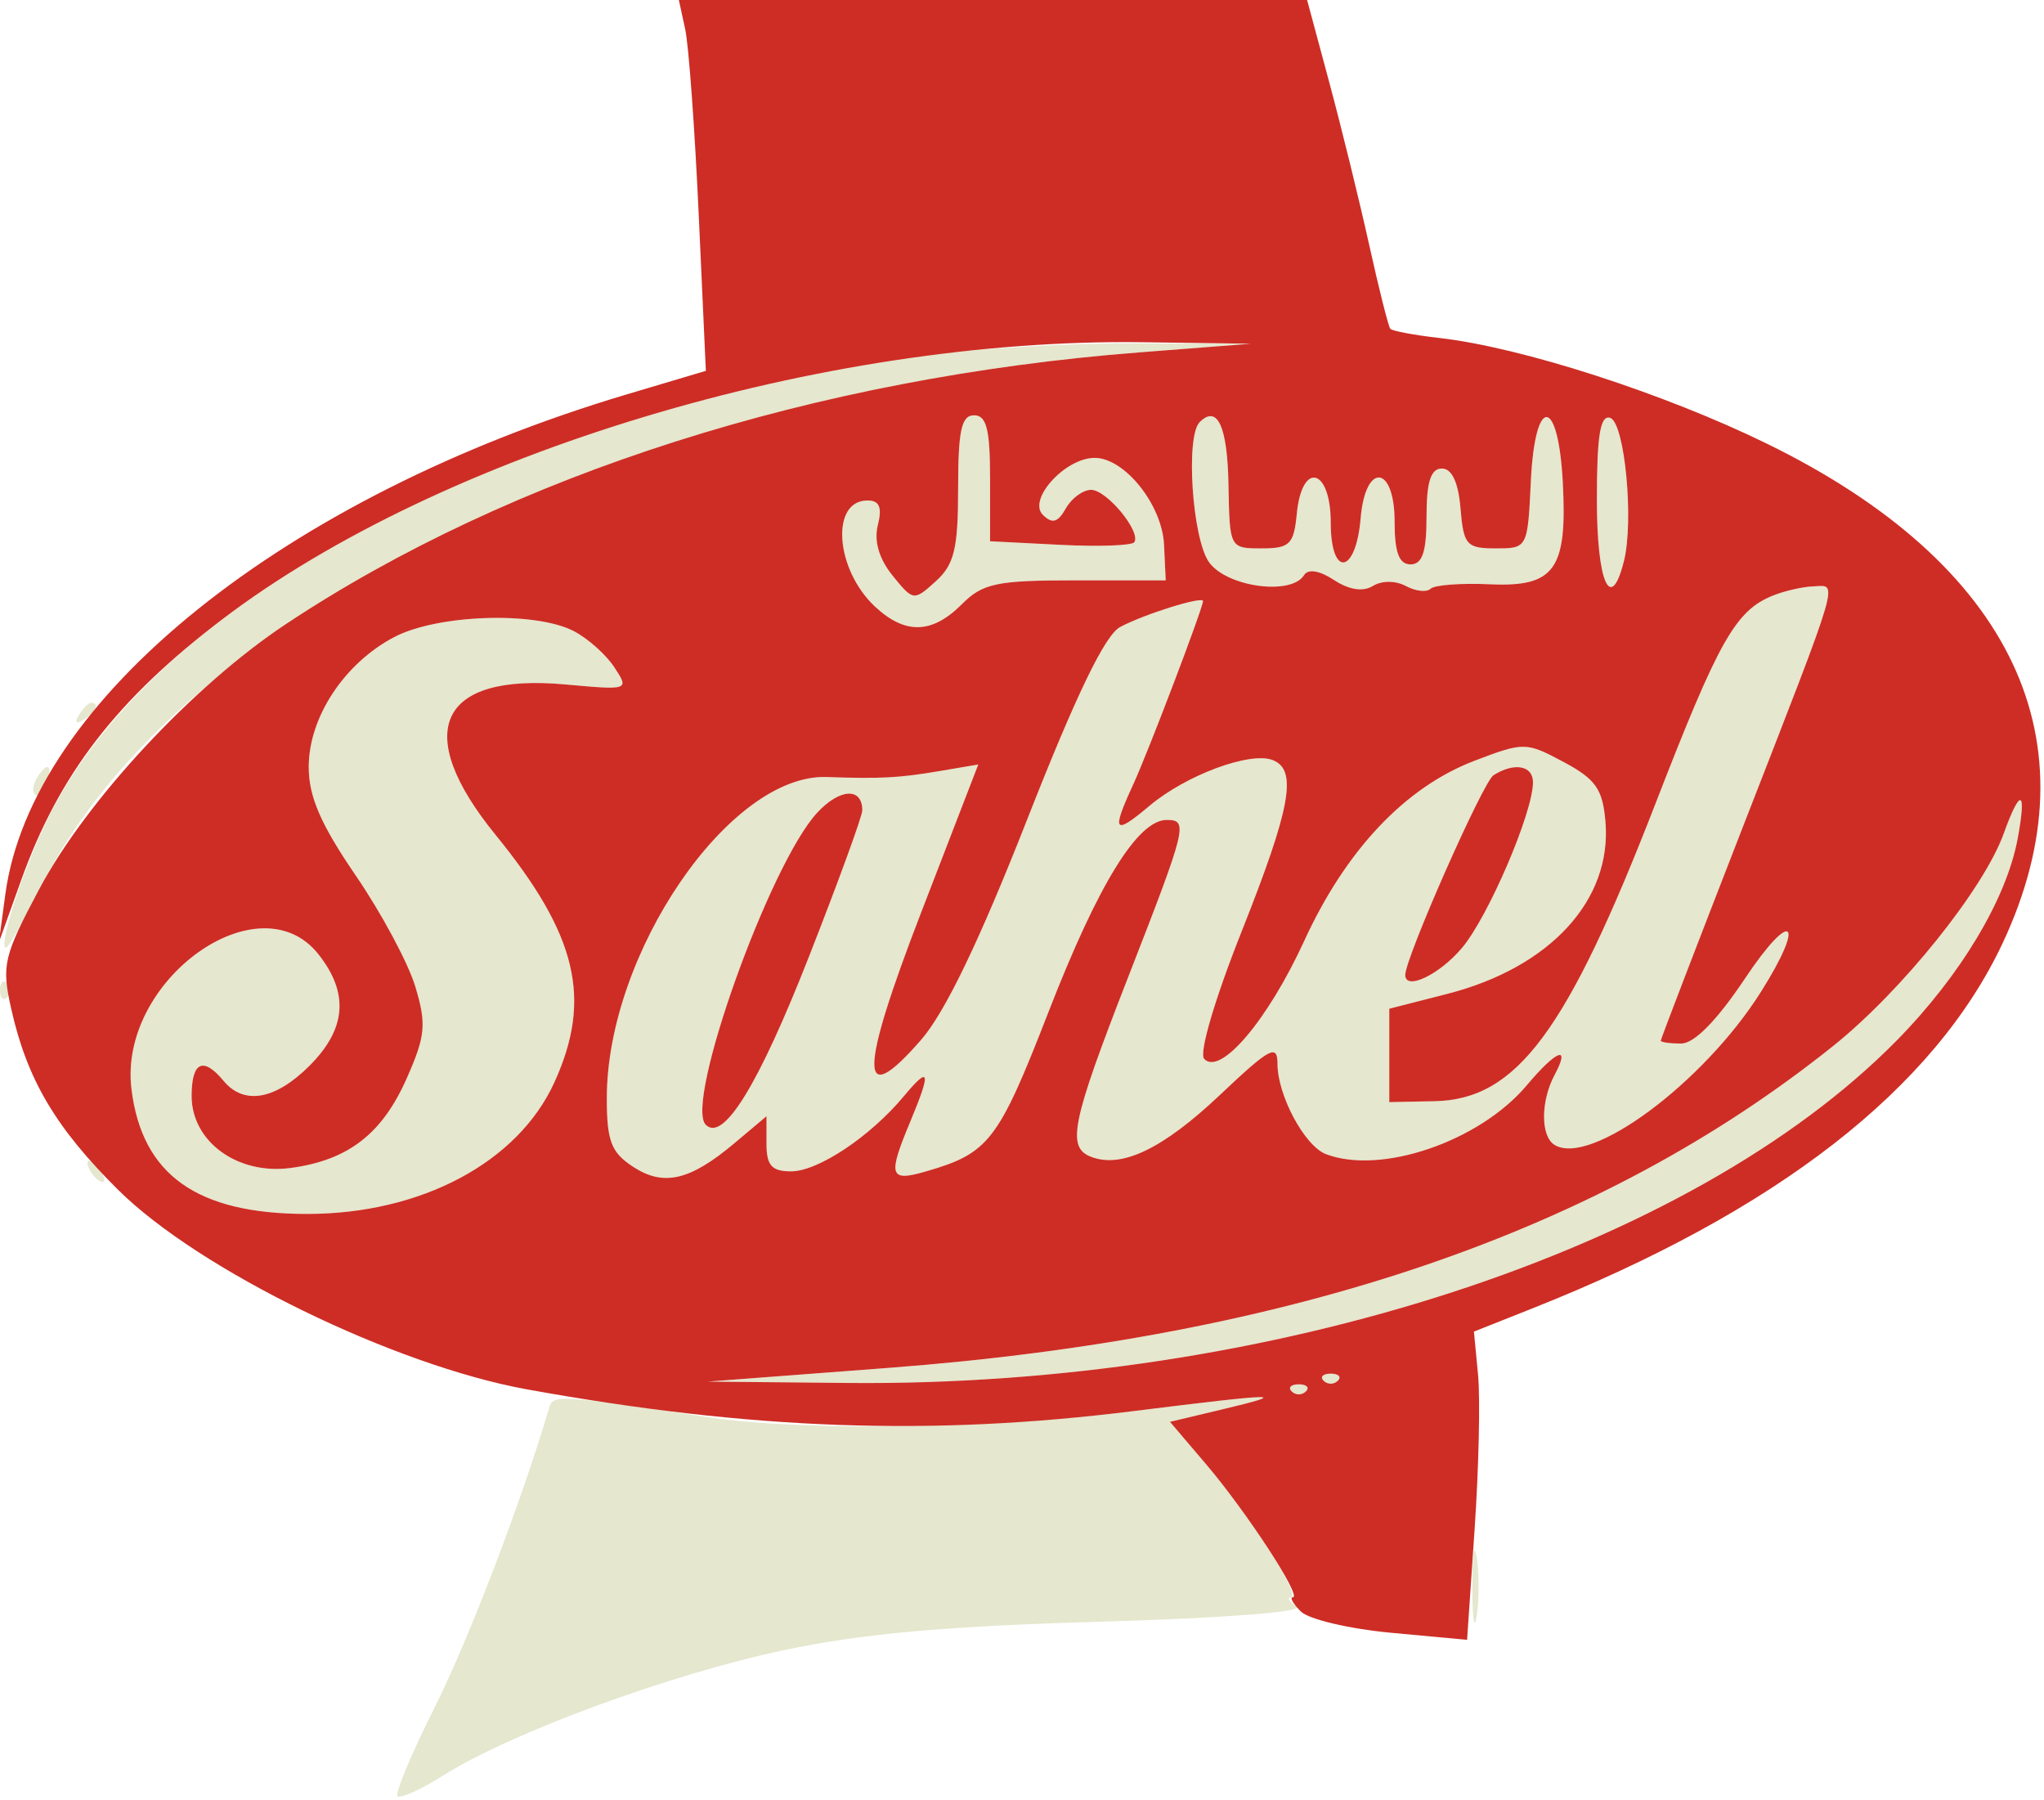 <svg xmlns="http://www.w3.org/2000/svg" width="192" height="169" viewBox="0 0 192 169" version="1.1"><path d="M 86 33.493 C 46.569 39.401, 14.723 56.308, 4.568 76.725 C 2.241 81.401, -0.236 89, 0.566 89 C 0.789 89, 2.332 86.303, 3.996 83.007 C 16.963 57.321, 59.318 36.796, 107 33.094 L 117.500 32.278 106 32.249 C 99.675 32.232, 90.675 32.792, 86 33.493 M 90 45.845 C 90 51.524, 89.643 53.013, 87.905 54.586 C 85.839 56.456, 85.782 56.449, 83.843 54.055 C 82.570 52.482, 82.081 50.812, 82.458 49.313 C 82.877 47.641, 82.609 47, 81.488 47 C 77.989 47, 78.452 53.480, 82.201 56.972 C 85.029 59.607, 87.553 59.538, 90.339 56.750 C 92.316 54.771, 93.607 54.500, 101.044 54.500 L 109.500 54.500 109.343 51.164 C 109.167 47.412, 105.644 43, 102.826 43 C 100.061 43, 96.507 46.910, 97.962 48.350 C 98.840 49.218, 99.367 49.071, 100.112 47.750 C 100.655 46.788, 101.727 46, 102.493 46 C 103.954 46, 107.178 49.899, 106.556 50.913 C 106.358 51.236, 103.227 51.349, 99.598 51.165 L 93 50.829 93 44.915 C 93 40.324, 92.664 39, 91.500 39 C 90.313 39, 90 40.427, 90 45.845 M 112.688 39.646 C 111.355 40.978, 111.988 50.538, 113.557 52.777 C 115.197 55.119, 121.289 55.960, 122.493 54.011 C 122.873 53.397, 123.941 53.570, 125.312 54.469 C 126.723 55.394, 128.037 55.595, 128.956 55.027 C 129.794 54.509, 131.089 54.512, 132.065 55.035 C 132.984 55.527, 134.026 55.640, 134.380 55.287 C 134.734 54.933, 137.241 54.745, 139.951 54.869 C 146.042 55.146, 147.233 53.483, 146.799 45.303 C 146.369 37.187, 144.183 37.099, 143.799 45.183 C 143.501 51.469, 143.485 51.500, 140.500 51.500 C 137.755 51.500, 137.474 51.181, 137.190 47.750 C 136.987 45.297, 136.381 44, 135.440 44 C 134.400 44, 134 45.251, 134 48.500 C 134 51.833, 133.611 53, 132.500 53 C 131.417 53, 131 51.889, 131 49 C 131 43.653, 128.258 43.372, 127.810 48.673 C 127.365 53.948, 125 54.294, 125 49.083 C 125 43.963, 122.295 43.255, 121.813 48.250 C 121.536 51.125, 121.154 51.500, 118.500 51.500 C 115.514 51.500, 115.500 51.471, 115.396 45.549 C 115.299 40.030, 114.357 37.976, 112.688 39.646 M 150 46.917 C 150 54.694, 151.298 57.647, 152.540 52.697 C 153.497 48.883, 152.616 39.695, 151.250 39.245 C 150.319 38.938, 150 40.897, 150 46.917 M 166.500 55.945 C 163.008 57.375, 161.449 60.145, 155.493 75.500 C 147.196 96.894, 142.472 103.255, 134.762 103.413 L 130.500 103.500 130.500 99.114 L 130.500 94.728 135.944 93.335 C 145.592 90.866, 151.418 84.538, 150.807 77.190 C 150.551 74.112, 149.900 73.179, 146.883 71.563 C 143.356 69.675, 143.147 69.672, 138.499 71.447 C 131.997 73.930, 126.428 79.821, 122.513 88.355 C 119.092 95.813, 114.624 101.079, 113.110 99.437 C 112.613 98.897, 114.101 93.835, 116.619 87.500 C 121.258 75.833, 121.901 72.283, 119.541 71.377 C 117.410 70.560, 111.400 72.793, 107.975 75.675 C 104.622 78.496, 104.372 78.164, 106.453 73.651 C 107.850 70.624, 113 57.092, 113 56.451 C 113 55.950, 107.466 57.680, 105.215 58.885 C 103.797 59.644, 101.072 65.284, 96.507 76.907 C 92.023 88.325, 88.775 95.072, 86.516 97.662 C 80.655 104.381, 80.663 100.867, 86.542 85.647 L 91.892 71.794 88.196 72.420 C 84.434 73.056, 82.720 73.146, 77.646 72.971 C 68.539 72.656, 57 89.515, 57 103.136 C 57 107.146, 57.411 108.223, 59.451 109.560 C 62.334 111.449, 64.806 110.875, 69.005 107.342 L 72 104.822 72 107.411 C 72 109.448, 72.492 110, 74.306 110 C 76.844 110, 81.743 106.737, 84.901 102.942 C 87.348 100.002, 87.492 100.579, 85.500 105.346 C 83.385 110.407, 83.554 110.988, 86.861 110.040 C 92.909 108.305, 93.744 107.225, 98.512 94.969 C 103.162 83.017, 106.871 77, 109.589 77 C 111.641 77, 111.490 77.618, 106.002 91.687 C 100.639 105.435, 100.163 107.742, 102.502 108.639 C 105.376 109.742, 109.251 107.876, 114.609 102.809 C 119.277 98.393, 120 98.004, 120 99.905 C 120 102.861, 122.549 107.613, 124.545 108.379 C 129.714 110.362, 138.978 107.192, 143.412 101.922 C 146.221 98.584, 147.564 98.078, 146.035 100.934 C 144.713 103.405, 144.705 106.700, 146.020 107.512 C 149.374 109.585, 160.001 101.711, 165.407 93.148 C 169.669 86.395, 168.337 85.267, 163.917 91.886 C 161.286 95.826, 159.153 98, 157.917 98 C 156.863 98, 156 97.878, 156 97.730 C 156 97.581, 159.414 88.694, 163.586 77.980 C 173.049 53.682, 172.663 54.985, 170.367 55.063 C 169.340 55.098, 167.600 55.495, 166.500 55.945 M 36.984 59.852 C 32.306 62.338, 29 67.381, 29 72.032 C 29 74.807, 30.132 77.421, 33.405 82.201 C 35.828 85.739, 38.354 90.449, 39.018 92.667 C 40.074 96.192, 39.972 97.274, 38.207 101.265 C 35.891 106.501, 32.697 108.964, 27.288 109.685 C 22.314 110.349, 18 107.209, 18 102.927 C 18 99.707, 19.084 99.192, 21 101.500 C 22.917 103.810, 25.862 103.291, 29.077 100.077 C 32.527 96.626, 32.799 93.286, 29.927 89.635 C 24.344 82.536, 11.089 92.079, 12.351 102.288 C 13.347 110.338, 18.503 114, 28.842 114 C 39.567 114, 48.664 109.153, 52.087 101.616 C 55.643 93.785, 54.219 87.817, 46.547 78.398 C 38.648 68.701, 41.200 63.196, 53.095 64.275 C 59.094 64.819, 59.118 64.810, 57.705 62.661 C 56.923 61.472, 55.208 59.944, 53.892 59.265 C 50.242 57.380, 41.034 57.699, 36.984 59.852 M 7.405 67.155 C 6.962 67.870, 7.130 68.038, 7.845 67.595 C 8.998 66.883, 9.393 66, 8.559 66 C 8.316 66, 7.797 66.520, 7.405 67.155 M 3.459 73.067 C 3.096 73.653, 3.014 74.348, 3.276 74.610 C 3.538 74.872, 4.019 74.392, 4.345 73.543 C 5.021 71.781, 4.445 71.471, 3.459 73.067 M 140.285 72.803 C 139.302 73.427, 132 89.956, 132 91.556 C 132 93.067, 135.212 91.537, 137.333 89.016 C 139.813 86.069, 144 76.301, 144 73.462 C 144 71.880, 142.231 71.566, 140.285 72.803 M 76.754 76.328 C 72.267 81.185, 64.266 103.599, 66.294 105.628 C 67.943 107.276, 71.247 101.907, 75.953 89.929 C 78.729 82.863, 81 76.640, 81 76.100 C 81 73.916, 78.878 74.029, 76.754 76.328 M 188.207 78.304 C 186.328 83.500, 178.652 93.057, 172.218 98.210 C 150.370 115.707, 121.421 125.576, 83.500 128.454 L 66.500 129.744 79.564 129.872 C 119.349 130.261, 158.790 117.396, 178.166 97.708 C 184.167 91.610, 188.476 84.420, 189.527 78.750 C 190.386 74.117, 189.794 73.916, 188.207 78.304 M -0 93 C -0 93.733, 0.300 94.033, 0.667 93.667 C 1.033 93.300, 1.033 92.700, 0.667 92.333 C 0.300 91.967, -0 92.267, -0 93 M 8.500 110 C 8.840 110.550, 9.343 111, 9.618 111 C 9.893 111, 9.840 110.550, 9.500 110 C 9.160 109.450, 8.657 109, 8.382 109 C 8.107 109, 8.160 109.450, 8.500 110 M 124.333 129.667 C 124.700 130.033, 125.300 130.033, 125.667 129.667 C 126.033 129.300, 125.733 129, 125 129 C 124.267 129, 123.967 129.300, 124.333 129.667 M 121.333 130.667 C 121.700 131.033, 122.300 131.033, 122.667 130.667 C 123.033 130.300, 122.733 130, 122 130 C 121.267 130, 120.967 130.300, 121.333 130.667 M 51.577 132.234 C 49.015 140.937, 44.040 153.954, 40.854 160.290 C 38.665 164.644, 37.085 168.418, 37.342 168.676 C 37.600 168.933, 39.541 168.054, 41.656 166.720 C 47.972 162.738, 62.835 157.264, 73.500 154.993 C 80.896 153.418, 88.664 152.715, 103.334 152.293 C 114.762 151.964, 122.603 151.364, 121.834 150.876 C 121.100 150.411, 120.843 150.024, 121.263 150.015 C 122.298 149.995, 117.467 142.413, 113.295 137.511 L 109.900 133.523 114.700 132.380 C 121.405 130.784, 120.208 130.803, 106.538 132.508 C 93.107 134.183, 75.516 134.437, 66.500 133.086 C 52.343 130.964, 51.957 130.942, 51.577 132.234 M 138.300 149 C 138.300 152.025, 138.487 153.262, 138.716 151.750 C 138.945 150.238, 138.945 147.762, 138.716 146.250 C 138.487 144.738, 138.300 145.975, 138.300 149" stroke="none" fill="#e5e7ce" fill-rule="evenodd"/><path d="M 64.364 2.750 C 64.693 4.263, 65.264 12.098, 65.633 20.162 L 66.304 34.825 58.902 37.028 C 26.697 46.615, 2.956 65.709, 0.498 84 L -0.107 88.500 1.996 82.640 C 5.563 72.698, 10.963 65.701, 20.898 58.148 C 41.447 42.525, 77.323 31.729, 107.322 32.139 L 117.500 32.278 107 33.094 C 76.595 35.455, 48.107 44.521, 26.881 58.592 C 18.126 64.396, 8.116 75.150, 3.662 83.539 C 0.325 89.822, 0.135 90.640, 1.055 94.744 C 2.541 101.376, 5.232 105.926, 11.119 111.759 C 18.717 119.287, 37.035 128.219, 49.500 130.474 C 70.565 134.283, 87.471 134.886, 106.538 132.508 C 120.208 130.803, 121.405 130.784, 114.700 132.380 L 109.900 133.523 113.295 137.511 C 117.113 141.997, 122.333 150, 121.441 150 C 121.120 150, 121.458 150.600, 122.192 151.334 C 122.925 152.068, 126.739 152.967, 130.667 153.332 L 137.808 153.996 138.517 143.586 C 138.908 137.861, 139.052 131.348, 138.839 129.113 L 138.452 125.049 143.976 122.857 C 166.903 113.760, 181.718 102.238, 188.144 88.507 C 196.960 69.666, 189.064 52.966, 166 41.678 C 156.316 36.938, 142.928 32.617, 135.210 31.740 C 132.850 31.472, 130.774 31.084, 130.597 30.877 C 130.419 30.669, 129.526 27.125, 128.613 23 C 127.700 18.875, 126.014 12.013, 124.867 7.750 L 122.781 0 93.274 0 L 63.767 0 64.364 2.750 M 90 45.845 C 90 51.524, 89.643 53.013, 87.905 54.586 C 85.839 56.456, 85.782 56.449, 83.843 54.055 C 82.570 52.482, 82.081 50.812, 82.458 49.313 C 82.877 47.641, 82.609 47, 81.488 47 C 77.989 47, 78.452 53.480, 82.201 56.972 C 85.029 59.607, 87.553 59.538, 90.339 56.750 C 92.316 54.771, 93.607 54.500, 101.044 54.500 L 109.500 54.500 109.343 51.164 C 109.167 47.412, 105.644 43, 102.826 43 C 100.061 43, 96.507 46.910, 97.962 48.350 C 98.840 49.218, 99.367 49.071, 100.112 47.750 C 100.655 46.788, 101.727 46, 102.493 46 C 103.954 46, 107.178 49.899, 106.556 50.913 C 106.358 51.236, 103.227 51.349, 99.598 51.165 L 93 50.829 93 44.915 C 93 40.324, 92.664 39, 91.500 39 C 90.313 39, 90 40.427, 90 45.845 M 112.688 39.646 C 111.355 40.978, 111.988 50.538, 113.557 52.777 C 115.197 55.119, 121.289 55.960, 122.493 54.011 C 122.873 53.397, 123.941 53.570, 125.312 54.469 C 126.723 55.394, 128.037 55.595, 128.956 55.027 C 129.794 54.509, 131.089 54.512, 132.065 55.035 C 132.984 55.527, 134.026 55.640, 134.380 55.287 C 134.734 54.933, 137.241 54.745, 139.951 54.869 C 146.042 55.146, 147.233 53.483, 146.799 45.303 C 146.369 37.187, 144.183 37.099, 143.799 45.183 C 143.501 51.469, 143.485 51.500, 140.500 51.500 C 137.755 51.500, 137.474 51.181, 137.190 47.750 C 136.987 45.297, 136.381 44, 135.440 44 C 134.400 44, 134 45.251, 134 48.500 C 134 51.833, 133.611 53, 132.500 53 C 131.417 53, 131 51.889, 131 49 C 131 43.653, 128.258 43.372, 127.810 48.673 C 127.365 53.948, 125 54.294, 125 49.083 C 125 43.963, 122.295 43.255, 121.813 48.250 C 121.536 51.125, 121.154 51.500, 118.500 51.500 C 115.514 51.500, 115.500 51.471, 115.396 45.549 C 115.299 40.030, 114.357 37.976, 112.688 39.646 M 150 46.917 C 150 54.694, 151.298 57.647, 152.540 52.697 C 153.497 48.883, 152.616 39.695, 151.250 39.245 C 150.319 38.938, 150 40.897, 150 46.917 M 166.500 55.945 C 163.008 57.375, 161.449 60.145, 155.493 75.500 C 147.196 96.894, 142.472 103.255, 134.762 103.413 L 130.500 103.500 130.500 99.114 L 130.500 94.728 135.944 93.335 C 145.592 90.866, 151.418 84.538, 150.807 77.190 C 150.551 74.112, 149.900 73.179, 146.883 71.563 C 143.356 69.675, 143.147 69.672, 138.499 71.447 C 131.997 73.930, 126.428 79.821, 122.513 88.355 C 119.092 95.813, 114.624 101.079, 113.110 99.437 C 112.613 98.897, 114.101 93.835, 116.619 87.500 C 121.258 75.833, 121.901 72.283, 119.541 71.377 C 117.410 70.560, 111.400 72.793, 107.975 75.675 C 104.622 78.496, 104.372 78.164, 106.453 73.651 C 107.850 70.624, 113 57.092, 113 56.451 C 113 55.950, 107.466 57.680, 105.215 58.885 C 103.797 59.644, 101.072 65.284, 96.507 76.907 C 92.023 88.325, 88.775 95.072, 86.516 97.662 C 80.655 104.381, 80.663 100.867, 86.542 85.647 L 91.892 71.794 88.196 72.420 C 84.434 73.056, 82.720 73.146, 77.646 72.971 C 68.539 72.656, 57 89.515, 57 103.136 C 57 107.146, 57.411 108.223, 59.451 109.560 C 62.334 111.449, 64.806 110.875, 69.005 107.342 L 72 104.822 72 107.411 C 72 109.448, 72.492 110, 74.306 110 C 76.844 110, 81.743 106.737, 84.901 102.942 C 87.348 100.002, 87.492 100.579, 85.500 105.346 C 83.385 110.407, 83.554 110.988, 86.861 110.040 C 92.909 108.305, 93.744 107.225, 98.512 94.969 C 103.162 83.017, 106.871 77, 109.589 77 C 111.641 77, 111.490 77.618, 106.002 91.687 C 100.639 105.435, 100.163 107.742, 102.502 108.639 C 105.376 109.742, 109.251 107.876, 114.609 102.809 C 119.277 98.393, 120 98.004, 120 99.905 C 120 102.861, 122.549 107.613, 124.545 108.379 C 129.714 110.362, 138.978 107.192, 143.412 101.922 C 146.221 98.584, 147.564 98.078, 146.035 100.934 C 144.713 103.405, 144.705 106.700, 146.020 107.512 C 149.374 109.585, 160.001 101.711, 165.407 93.148 C 169.669 86.395, 168.337 85.267, 163.917 91.886 C 161.286 95.826, 159.153 98, 157.917 98 C 156.863 98, 156 97.878, 156 97.730 C 156 97.581, 159.414 88.694, 163.586 77.980 C 173.049 53.682, 172.663 54.985, 170.367 55.063 C 169.340 55.098, 167.600 55.495, 166.500 55.945 M 36.984 59.852 C 32.306 62.338, 29 67.381, 29 72.032 C 29 74.807, 30.132 77.421, 33.405 82.201 C 35.828 85.739, 38.354 90.449, 39.018 92.667 C 40.074 96.192, 39.972 97.274, 38.207 101.265 C 35.891 106.501, 32.697 108.964, 27.288 109.685 C 22.314 110.349, 18 107.209, 18 102.927 C 18 99.707, 19.084 99.192, 21 101.500 C 22.917 103.810, 25.862 103.291, 29.077 100.077 C 32.527 96.626, 32.799 93.286, 29.927 89.635 C 24.344 82.536, 11.089 92.079, 12.351 102.288 C 13.347 110.338, 18.503 114, 28.842 114 C 39.567 114, 48.664 109.153, 52.087 101.616 C 55.643 93.785, 54.219 87.817, 46.547 78.398 C 38.648 68.701, 41.200 63.196, 53.095 64.275 C 59.094 64.819, 59.118 64.810, 57.705 62.661 C 56.923 61.472, 55.208 59.944, 53.892 59.265 C 50.242 57.380, 41.034 57.699, 36.984 59.852 M 140.285 72.803 C 139.302 73.427, 132 89.956, 132 91.556 C 132 93.067, 135.212 91.537, 137.333 89.016 C 139.813 86.069, 144 76.301, 144 73.462 C 144 71.880, 142.231 71.566, 140.285 72.803 M 76.754 76.328 C 72.267 81.185, 64.266 103.599, 66.294 105.628 C 67.943 107.276, 71.247 101.907, 75.953 89.929 C 78.729 82.863, 81 76.640, 81 76.100 C 81 73.916, 78.878 74.029, 76.754 76.328 M 188.207 78.304 C 186.328 83.500, 178.652 93.057, 172.218 98.210 C 150.370 115.707, 121.421 125.576, 83.500 128.454 L 66.500 129.744 79.564 129.872 C 119.349 130.261, 158.790 117.396, 178.166 97.708 C 184.167 91.610, 188.476 84.420, 189.527 78.750 C 190.386 74.117, 189.794 73.916, 188.207 78.304 M 124.333 129.667 C 124.700 130.033, 125.300 130.033, 125.667 129.667 C 126.033 129.300, 125.733 129, 125 129 C 124.267 129, 123.967 129.300, 124.333 129.667 M 121.333 130.667 C 121.700 131.033, 122.300 131.033, 122.667 130.667 C 123.033 130.300, 122.733 130, 122 130 C 121.267 130, 120.967 130.300, 121.333 130.667" stroke="none" fill="#cd2d25" fill-rule="evenodd"/></svg>